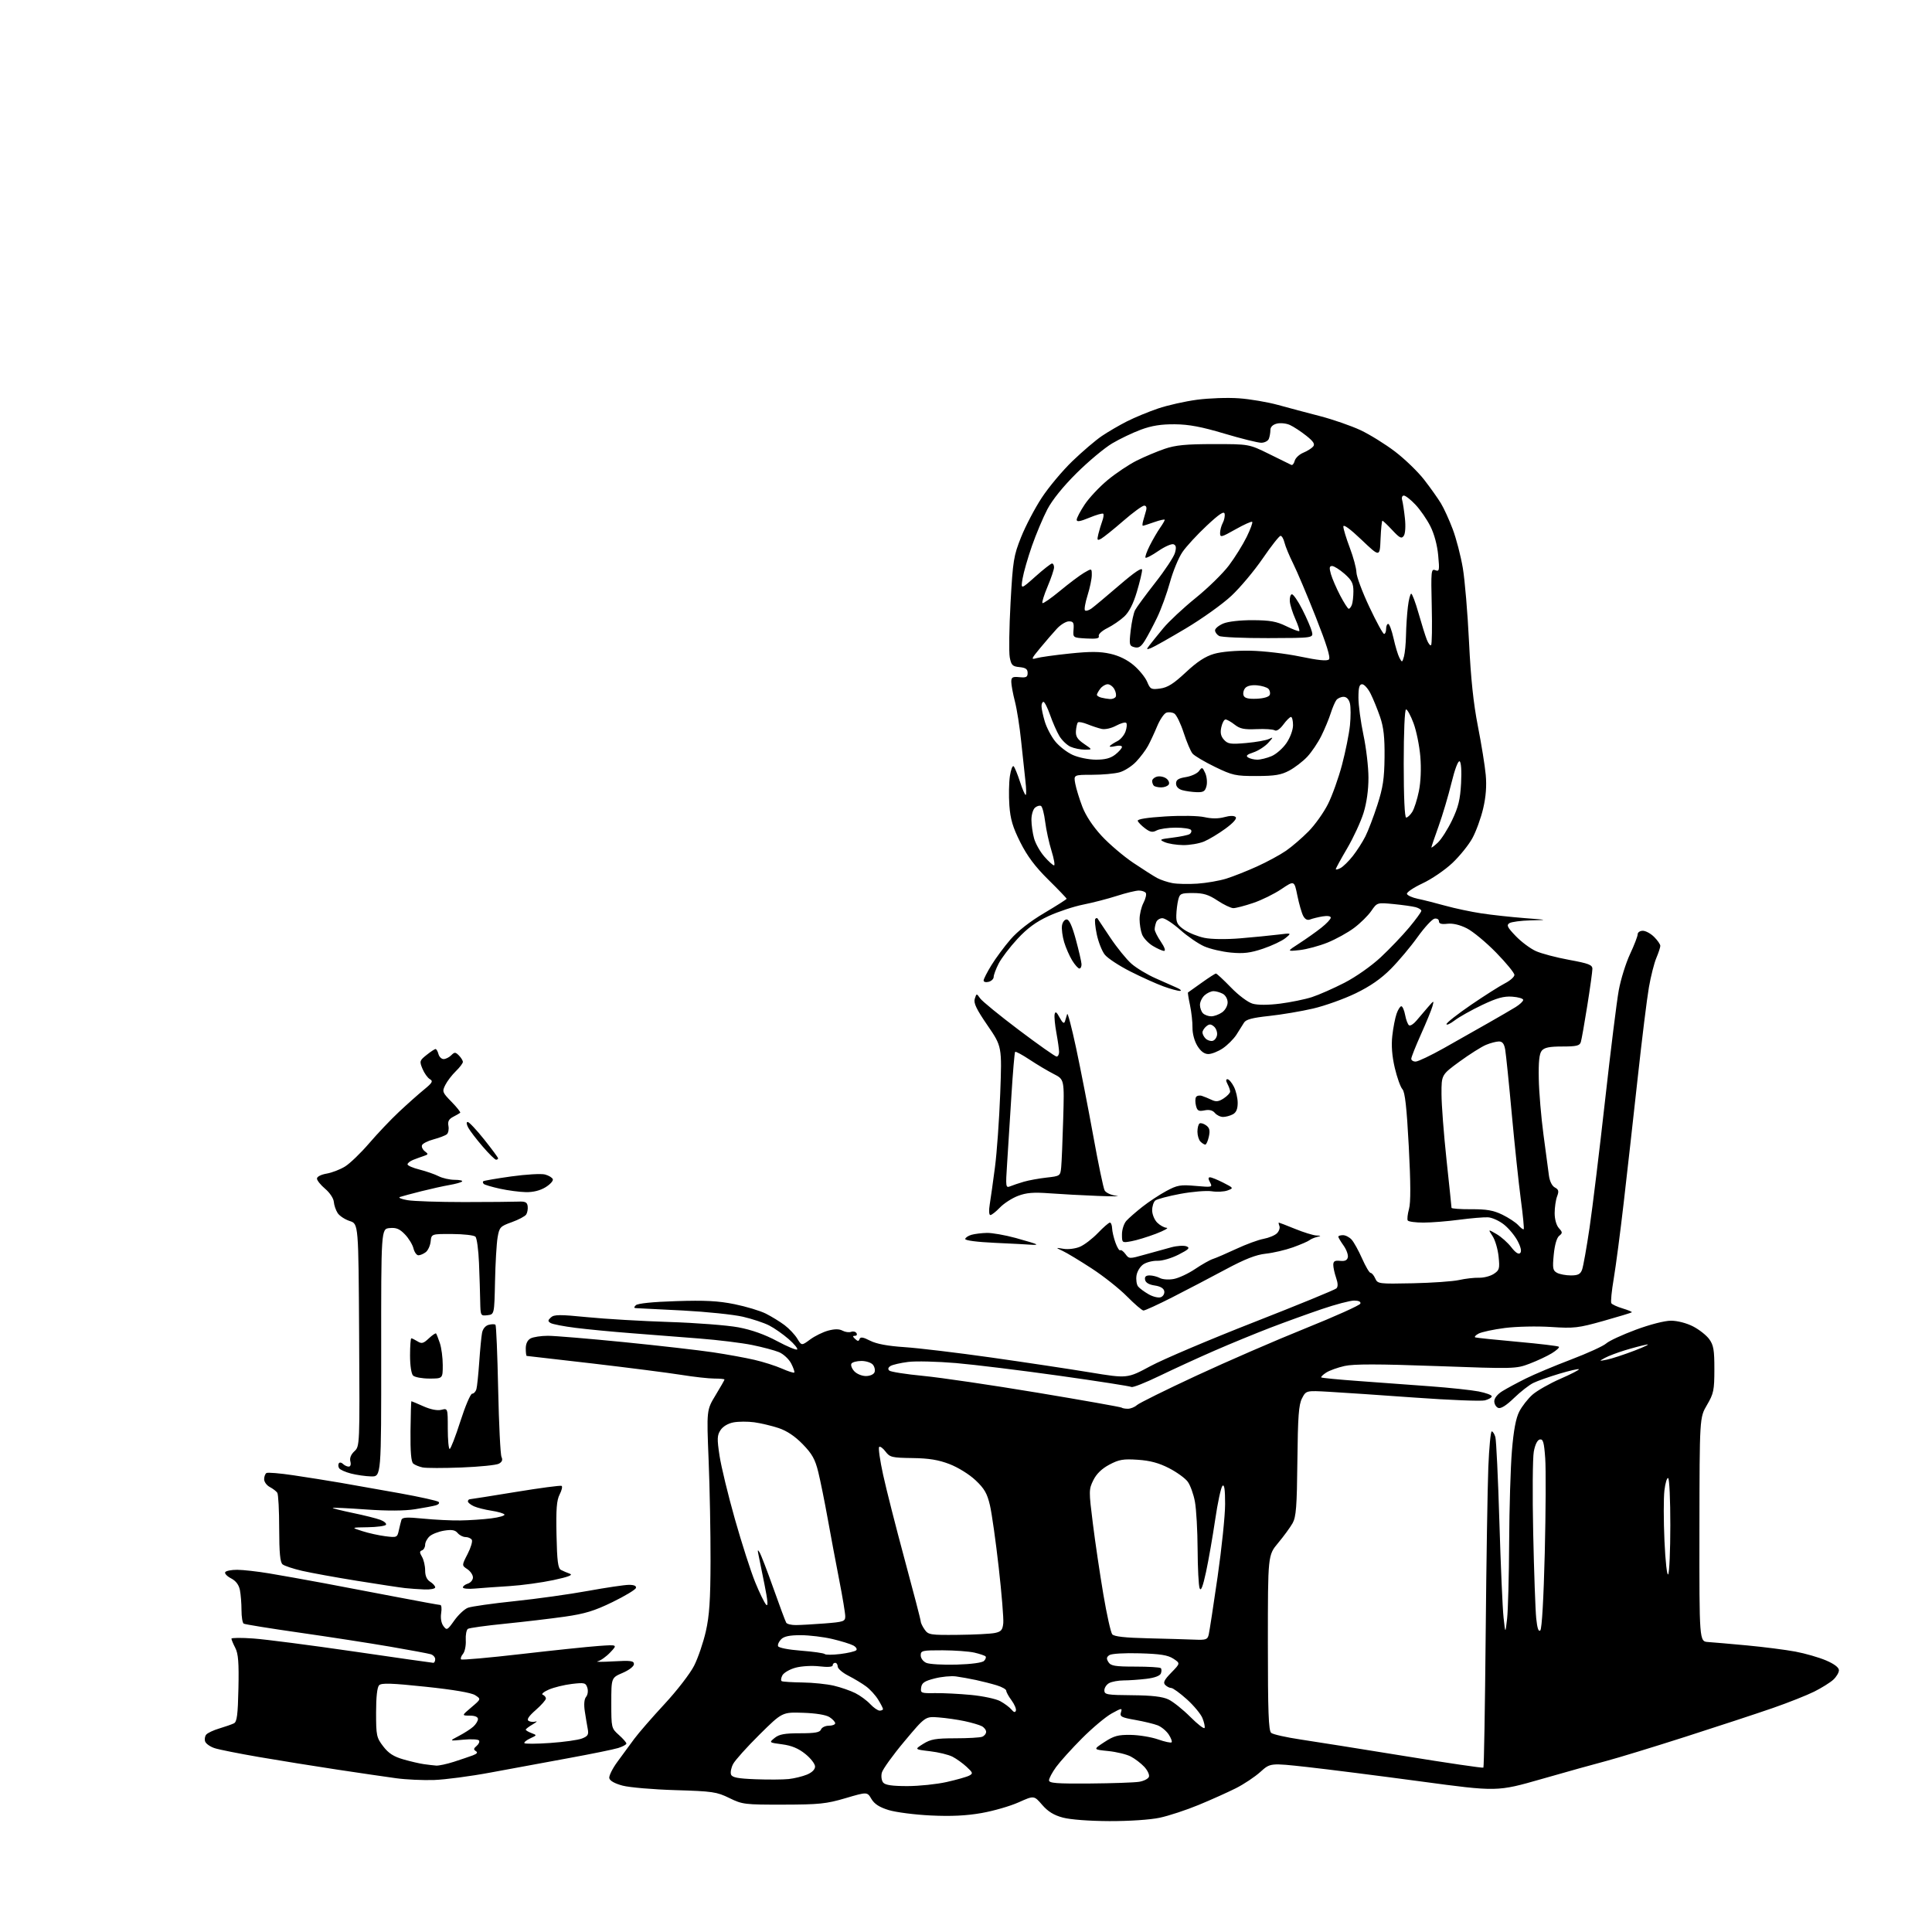 <?xml version="1.0" encoding="UTF-8" standalone="no"?>
<svg 
  version="1.1" 
  xmlns="http://www.w3.org/2000/svg" 
  xmlns:xlink="http://www.w3.org/1999/xlink" 
  xmlns:svg="http://www.w3.org/2000/svg"
  xmlns:rdf="http://www.w3.org/1999/02/22-rdf-syntax-ns#"
  xmlns:cc="http://creativecommons.org/ns#"
  xmlns:dc="http://purl.org/dc/elements/1.1/"
  viewBox="0 0 768 768"
  width="768"
  height="768"
>
<style>svg {background-color: white; }</style>"
<path stroke="none" fill="black" fill-rule="evenodd" d="M441.00,723.92C433.03,723.89 425.45,723.32 422.50,722.52C418.92,721.57 416.58,720.12 414.27,717.45C411.04,713.71 411.04,713.71 404.91,716.46C401.54,717.97 394.89,719.89 390.14,720.72C384.11,721.78 378.03,722.07 370.00,721.68C363.68,721.38 356.16,720.41 353.29,719.54C349.59,718.41 347.60,717.13 346.40,715.11C344.73,712.26 344.73,712.26 336.11,714.80C328.49,717.05 325.65,717.34 311.42,717.37C296.01,717.40 295.11,717.29 289.91,714.74C284.90,712.29 283.25,712.05 268.49,711.61C259.70,711.35 250.26,710.54 247.51,709.82C244.35,708.98 242.41,707.89 242.20,706.83C242.03,705.92 243.48,702.99 245.44,700.33C247.39,697.68 250.40,693.58 252.12,691.23C253.85,688.89 259.27,682.65 264.17,677.37C269.08,672.08 274.36,665.24 275.93,662.13C277.49,659.04 279.58,652.90 280.58,648.50C282.00,642.26 282.41,636.09 282.45,620.50C282.48,609.50 282.14,591.50 281.69,580.50C280.88,560.50 280.88,560.50 284.44,554.63C286.40,551.40 288.00,548.59 288.00,548.38C288.00,548.17 286.20,548.00 283.99,548.00C281.78,548.00 275.82,547.34 270.74,546.52C265.66,545.71 249.86,543.69 235.63,542.02C221.41,540.36 209.59,539.00 209.38,539.00C209.17,539.00 209.00,537.67 209.00,536.04C209.00,534.13 209.69,532.70 210.93,532.04C212.00,531.47 215.09,531.00 217.81,531.00C220.54,531.00 234.14,532.14 248.05,533.52C261.96,534.91 277.88,536.73 283.42,537.56C288.97,538.39 296.38,539.74 299.90,540.56C303.43,541.37 308.33,542.94 310.81,544.03C313.28,545.13 315.50,545.84 315.73,545.61C315.96,545.37 315.41,543.76 314.51,542.01C313.61,540.27 311.43,538.24 309.68,537.51C307.93,536.78 303.12,535.50 299.00,534.66C294.88,533.82 285.43,532.66 278.00,532.08C270.57,531.49 258.43,530.54 251.00,529.97C243.57,529.40 233.62,528.45 228.87,527.85C224.13,527.26 219.63,526.39 218.87,525.92C217.72,525.21 217.74,524.85 219.00,523.69C220.27,522.52 222.52,522.51 233.50,523.60C240.65,524.31 255.28,525.17 266.00,525.51C276.73,525.85 289.10,526.81 293.50,527.63C298.78,528.62 304.01,530.48 308.89,533.10C312.95,535.28 316.55,536.78 316.89,536.43C317.22,536.08 315.70,534.23 313.50,532.31C311.30,530.39 307.82,527.95 305.77,526.90C303.72,525.84 299.01,524.28 295.30,523.42C291.59,522.56 280.89,521.45 271.52,520.95C262.16,520.46 253.85,520.04 253.05,520.02C251.96,520.01 251.88,519.72 252.75,518.85C253.47,518.13 259.49,517.51 268.76,517.22C280.26,516.85 285.50,517.12 291.97,518.43C296.57,519.37 302.17,521.05 304.42,522.18C306.66,523.31 310.00,525.35 311.84,526.73C313.67,528.11 315.95,530.52 316.91,532.10C318.66,534.97 318.66,534.97 322.05,532.46C323.92,531.08 327.14,529.50 329.22,528.94C331.79,528.25 333.60,528.25 334.92,528.96C335.99,529.53 337.52,529.74 338.33,529.43C339.14,529.12 340.09,529.34 340.46,529.93C340.82,530.52 340.55,531.00 339.86,531.00C338.88,531.00 338.90,531.28 339.92,532.25C340.97,533.24 341.35,533.24 341.70,532.27C342.04,531.36 343.13,531.53 345.89,532.95C348.43,534.24 352.83,535.06 359.57,535.51C365.03,535.87 380.52,537.72 394.00,539.63C407.48,541.54 425.17,544.21 433.32,545.55C448.15,547.99 448.15,547.99 457.32,543.05C462.37,540.33 480.84,532.49 498.37,525.63C515.90,518.77 530.70,512.70 531.25,512.15C531.92,511.48 531.87,510.08 531.12,507.93C530.51,506.15 530.00,503.85 530.00,502.81C530.00,501.35 530.62,500.99 532.71,501.21C534.64,501.42 535.53,500.99 535.79,499.76C535.98,498.80 535.21,496.70 534.07,495.10C532.93,493.50 532.00,491.92 532.00,491.60C532.00,491.27 532.83,491.00 533.85,491.00C534.86,491.00 536.42,491.80 537.30,492.78C538.19,493.77 540.06,497.14 541.45,500.28C542.84,503.43 544.36,506.00 544.83,506.00C545.31,506.00 546.14,506.99 546.68,508.21C547.63,510.35 548.06,510.40 561.58,510.12C569.24,509.96 577.52,509.38 580.00,508.83C582.48,508.27 586.03,507.87 587.91,507.92C589.78,507.98 592.43,507.29 593.79,506.40C596.04,504.93 596.21,504.32 595.71,499.48C595.41,496.56 594.34,492.92 593.33,491.39C591.50,488.59 591.50,488.59 594.87,490.55C596.72,491.62 599.37,493.98 600.77,495.80C602.43,497.95 603.65,498.75 604.29,498.11C604.93,497.47 604.59,495.83 603.31,493.37C602.24,491.30 599.82,488.36 597.93,486.84C596.04,485.31 593.15,483.99 591.50,483.90C589.85,483.82 584.69,484.25 580.03,484.87C575.37,485.49 568.98,486.00 565.84,486.00C562.69,486.00 559.88,485.62 559.60,485.16C559.31,484.69 559.54,482.64 560.10,480.59C560.81,478.03 560.78,470.32 560.01,455.70C559.19,440.17 558.51,434.12 557.48,432.98C556.70,432.12 555.34,428.29 554.44,424.46C553.35,419.79 553.03,415.61 553.46,411.76C553.81,408.60 554.57,404.67 555.15,403.01C555.72,401.35 556.58,400.00 557.05,400.00C557.52,400.00 558.21,401.58 558.57,403.51C558.93,405.44 559.63,407.27 560.13,407.58C560.62,407.89 561.90,407.09 562.97,405.82C564.04,404.54 566.08,402.15 567.51,400.50C570.04,397.59 570.09,397.57 569.43,400.00C569.05,401.38 567.00,406.38 564.87,411.13C562.74,415.88 561.00,420.27 561.00,420.88C561.00,421.50 561.79,422.00 562.75,421.99C563.71,421.98 568.77,419.57 574.00,416.63C579.23,413.68 587.10,409.23 591.50,406.72C595.90,404.22 600.85,401.34 602.50,400.32C604.15,399.29 605.50,398.02 605.50,397.48C605.50,396.94 603.54,396.36 601.15,396.19C597.79,395.95 595.05,396.70 589.16,399.50C584.96,401.50 580.05,404.25 578.26,405.62C576.47,406.98 575.00,407.65 575.00,407.11C575.00,406.56 579.39,403.12 584.75,399.45C590.11,395.79 596.19,391.93 598.25,390.88C600.31,389.82 602.00,388.32 602.00,387.54C602.00,386.76 598.74,382.78 594.75,378.69C590.76,374.60 585.52,370.26 583.11,369.04C580.31,367.62 577.50,366.96 575.36,367.21C572.99,367.48 572.00,367.19 572.00,366.23C572.00,365.46 571.23,365.00 570.25,365.18C569.29,365.36 566.25,368.66 563.50,372.50C560.75,376.35 555.97,382.04 552.88,385.15C548.99,389.07 544.69,392.06 538.88,394.87C534.27,397.10 526.67,399.82 522.00,400.91C517.33,402.00 509.45,403.33 504.51,403.86C497.79,404.58 495.26,405.25 494.51,406.53C493.95,407.47 492.59,409.64 491.48,411.35C490.36,413.05 487.93,415.48 486.08,416.73C484.22,417.98 481.64,419.00 480.34,419.00C478.74,419.00 477.32,417.94 475.97,415.75C474.80,413.84 474.00,410.85 474.03,408.50C474.07,406.30 473.62,402.29 473.05,399.58C472.47,396.88 472.11,394.60 472.25,394.52C472.39,394.44 474.81,392.72 477.63,390.69C480.46,388.66 483.04,387.00 483.36,387.00C483.69,387.00 486.36,389.48 489.31,392.52C492.32,395.64 496.08,398.45 497.94,398.98C500.00,399.57 504.05,399.56 508.86,398.96C513.06,398.42 518.75,397.26 521.50,396.37C524.25,395.48 530.07,392.91 534.44,390.67C538.98,388.33 545.14,384.00 548.85,380.54C552.41,377.22 557.50,371.89 560.16,368.70C562.82,365.51 565.00,362.52 565.00,362.06C565.00,361.61 563.99,360.96 562.75,360.62C561.51,360.29 557.56,359.73 553.96,359.38C547.43,358.75 547.43,358.75 545.10,362.13C543.82,363.98 540.75,367.01 538.27,368.86C535.80,370.72 531.07,373.33 527.75,374.68C524.44,376.02 519.43,377.37 516.61,377.68C511.50,378.22 511.50,378.22 516.50,374.99C519.25,373.21 523.19,370.42 525.25,368.79C527.31,367.16 529.00,365.36 529.00,364.79C529.00,364.16 527.69,363.96 525.75,364.28C523.96,364.58 521.75,365.13 520.83,365.49C519.71,365.93 518.79,365.47 518.05,364.09C517.44,362.96 516.40,359.32 515.72,356.01C514.50,349.98 514.50,349.98 509.36,353.44C506.53,355.35 501.49,357.83 498.14,358.95C494.80,360.08 491.26,361.00 490.28,361.00C489.30,360.99 486.48,359.65 484.00,358.00C480.44,355.64 478.40,355.01 474.27,355.00C469.43,355.00 468.99,355.20 468.37,357.67C468.00,359.14 467.65,361.92 467.60,363.85C467.52,366.76 468.07,367.75 470.79,369.61C472.59,370.84 476.19,372.29 478.79,372.82C481.58,373.39 487.38,373.46 493.00,373.00C498.23,372.56 504.98,371.90 508.00,371.53C513.50,370.85 513.50,370.85 511.00,372.90C509.62,374.03 505.62,375.92 502.10,377.11C497.06,378.81 494.36,379.14 489.33,378.67C485.82,378.34 481.02,377.22 478.67,376.18C476.31,375.14 472.03,372.19 469.16,369.64C466.28,367.09 463.10,365.00 462.07,365.00C461.05,365.00 459.94,365.71 459.61,366.58C459.27,367.45 459.00,368.74 459.00,369.44C459.00,370.15 460.11,372.36 461.47,374.36C462.95,376.54 463.45,378.00 462.72,378.00C462.05,377.99 460.03,377.09 458.23,376.00C456.42,374.90 454.51,372.84 453.98,371.43C453.44,370.02 453.00,367.30 453.00,365.39C453.00,363.47 453.69,360.56 454.54,358.92C455.39,357.28 455.81,355.50 455.48,354.97C455.15,354.44 453.90,354.01 452.69,354.01C451.49,354.02 447.57,354.97 444.00,356.12C440.43,357.27 434.42,358.83 430.64,359.58C426.87,360.33 420.66,362.38 416.84,364.14C411.82,366.46 408.38,368.98 404.43,373.25C401.42,376.50 398.07,380.90 396.98,383.04C395.89,385.17 395.00,387.56 395.00,388.34C395.00,389.13 394.10,390.00 393.00,390.29C391.90,390.58 391.00,390.34 391.00,389.77C391.00,389.19 392.40,386.45 394.11,383.67C395.82,380.88 399.24,376.27 401.71,373.41C404.54,370.13 409.49,366.26 415.10,362.94C420.00,360.04 424.00,357.49 424.00,357.27C424.00,357.05 420.72,353.63 416.72,349.68C411.49,344.52 408.36,340.34 405.59,334.83C402.58,328.82 401.64,325.66 401.24,320.18C400.97,316.33 401.06,311.07 401.45,308.47C401.84,305.88 402.52,304.15 402.96,304.63C403.40,305.11 404.52,307.86 405.46,310.75C406.39,313.64 407.41,316.00 407.72,316.00C408.02,316.00 407.98,313.46 407.61,310.36C407.25,307.25 406.49,300.17 405.92,294.61C405.36,289.05 404.25,281.96 403.45,278.86C402.65,275.75 402.00,272.23 402.00,271.04C402.00,269.20 402.49,268.92 405.25,269.19C407.94,269.45 408.50,269.15 408.50,267.50C408.50,265.98 407.73,265.43 405.28,265.19C402.47,264.92 401.98,264.43 401.39,261.28C401.02,259.30 401.17,249.54 401.71,239.59C402.64,222.79 402.94,220.93 405.91,213.50C407.67,209.10 411.35,202.07 414.10,197.88C416.84,193.69 422.33,187.13 426.29,183.31C430.26,179.49 435.52,175.00 438.00,173.32C440.48,171.64 444.98,169.02 448.00,167.49C451.02,165.96 456.59,163.66 460.36,162.38C464.13,161.10 471.10,159.53 475.85,158.90C480.60,158.27 488.09,158.01 492.49,158.33C496.90,158.64 503.88,159.83 508.00,160.96C512.12,162.10 519.68,164.11 524.79,165.43C529.89,166.76 537.09,169.26 540.79,170.98C544.48,172.71 550.69,176.56 554.59,179.54C558.49,182.52 563.69,187.56 566.15,190.73C568.61,193.90 571.60,198.12 572.80,200.10C574.00,202.08 576.11,206.71 577.49,210.39C578.88,214.07 580.68,221.00 581.49,225.79C582.30,230.58 583.41,243.79 583.96,255.15C584.67,269.73 585.70,279.58 587.48,288.65C588.87,295.72 590.28,304.43 590.60,308.00C591.01,312.40 590.68,316.73 589.58,321.40C588.69,325.20 586.77,330.49 585.31,333.16C583.86,335.84 580.27,340.29 577.34,343.06C574.41,345.83 569.07,349.48 565.46,351.16C561.86,352.85 559.08,354.73 559.28,355.35C559.49,355.96 561.42,356.83 563.58,357.28C565.73,357.72 570.65,358.96 574.50,360.03C578.35,361.10 584.88,362.48 589.00,363.10C593.12,363.72 600.77,364.55 606.00,364.96C615.47,365.69 615.48,365.69 608.50,365.86C604.65,365.95 600.83,366.46 600.01,366.97C598.77,367.75 599.21,368.65 602.51,372.08C604.70,374.37 608.30,377.06 610.50,378.06C612.70,379.06 618.66,380.63 623.75,381.56C631.56,382.99 633.00,383.55 633.00,385.14C633.00,386.18 632.09,392.76 630.97,399.77C629.86,406.77 628.70,413.29 628.40,414.25C627.96,415.69 626.67,416.00 621.06,416.00C615.91,416.00 613.91,416.41 612.87,417.67C611.89,418.86 611.55,422.04 611.69,428.92C611.79,434.19 612.63,444.12 613.55,451.00C614.48,457.88 615.45,465.20 615.72,467.27C616.02,469.56 616.95,471.44 618.08,472.04C619.59,472.85 619.76,473.51 618.97,475.58C618.44,476.98 618.00,479.98 618.00,482.24C618.00,484.67 618.68,487.09 619.67,488.19C621.17,489.85 621.18,490.16 619.79,491.27C618.84,492.02 618.01,494.90 617.64,498.72C617.11,504.19 617.27,505.07 618.95,505.97C620.01,506.54 622.48,507.00 624.46,507.00C627.27,507.00 628.23,506.51 628.89,504.75C629.36,503.51 630.70,495.98 631.88,488.00C633.05,480.02 635.82,457.30 638.03,437.50C640.24,417.70 642.69,397.95 643.49,393.61C644.29,389.27 646.31,382.81 647.97,379.25C649.64,375.69 651.00,372.15 651.00,371.39C651.00,370.62 651.92,370.00 653.05,370.00C654.17,370.00 656.20,371.10 657.55,372.45C658.90,373.80 660.00,375.39 660.00,375.99C660.00,376.58 659.29,378.74 658.43,380.78C657.56,382.83 656.22,388.10 655.46,392.50C654.69,396.90 652.69,413.10 651.01,428.50C649.32,443.90 646.83,466.18 645.46,478.00C644.10,489.82 642.30,503.47 641.48,508.32C640.65,513.18 640.22,517.55 640.53,518.05C640.83,518.54 642.87,519.48 645.05,520.13C647.23,520.79 648.86,521.47 648.67,521.66C648.48,521.85 643.42,523.39 637.41,525.08C627.34,527.91 625.73,528.10 616.50,527.49C610.95,527.13 602.82,527.31 598.23,527.89C593.69,528.47 588.96,529.49 587.74,530.14C586.51,530.80 585.95,531.48 586.50,531.65C587.05,531.82 594.62,532.61 603.32,533.39C612.03,534.17 619.39,535.06 619.69,535.35C619.98,535.65 618.71,536.82 616.86,537.95C615.01,539.09 611.02,540.95 608.00,542.10C602.60,544.15 601.93,544.16 570.99,543.03C547.78,542.19 538.16,542.18 534.49,543.00C531.74,543.61 528.45,544.80 527.16,545.64C525.88,546.47 525.00,547.34 525.22,547.55C525.43,547.76 532.11,548.41 540.05,548.98C548.00,549.56 560.80,550.49 568.50,551.07C576.20,551.64 584.86,552.56 587.75,553.12C590.64,553.68 593.00,554.55 593.00,555.05C593.00,555.55 591.76,556.28 590.25,556.67C588.74,557.05 576.25,556.56 562.50,555.57C548.75,554.58 533.38,553.54 528.34,553.26C519.19,552.74 519.19,552.74 517.57,555.86C516.26,558.40 515.92,563.00 515.73,580.74C515.54,598.99 515.23,602.98 513.82,605.50C512.89,607.15 510.30,610.69 508.07,613.36C504.00,618.22 504.00,618.22 504.00,652.99C504.00,680.54 504.27,687.98 505.32,688.85C506.04,689.45 511.33,690.64 517.07,691.49C522.81,692.35 541.39,695.30 558.38,698.06C575.36,700.82 589.44,702.89 589.67,702.66C589.91,702.43 590.31,678.67 590.58,649.87C590.84,621.07 591.32,591.09 591.63,583.25C591.95,575.41 592.56,569.00 592.99,569.00C593.42,569.00 594.06,570.01 594.43,571.25C594.79,572.49 595.51,587.67 596.03,605.00C596.55,622.33 597.29,639.42 597.69,643.00C598.40,649.50 598.40,649.50 599.09,643.50C599.47,640.20 599.84,626.48 599.91,613.00C599.98,599.52 600.47,583.20 601.01,576.73C601.68,568.59 602.58,563.77 603.93,561.13C605.00,559.03 607.38,556.00 609.20,554.39C611.03,552.79 616.02,549.95 620.29,548.09C624.55,546.23 627.86,544.52 627.63,544.29C627.40,544.07 623.90,544.87 619.86,546.08C615.81,547.29 611.15,548.94 609.50,549.75C607.85,550.56 604.40,553.25 601.83,555.74C598.78,558.70 596.61,560.06 595.58,559.67C594.71,559.34 594.00,558.14 594.00,557.02C594.00,555.78 595.29,554.18 597.25,552.98C599.04,551.88 603.20,549.64 606.50,548.00C609.80,546.35 617.90,542.95 624.50,540.44C631.10,537.93 637.40,535.05 638.50,534.04C639.60,533.04 644.87,530.59 650.21,528.61C655.84,526.51 661.73,525.00 664.24,525.00C666.77,525.00 670.42,525.94 672.98,527.25C675.40,528.49 678.31,530.77 679.44,532.33C681.17,534.70 681.50,536.65 681.49,544.33C681.48,552.67 681.21,553.96 678.55,558.50C675.61,563.50 675.61,563.50 675.55,608.00C675.50,652.50 675.50,652.50 679.00,652.73C680.92,652.86 687.90,653.46 694.50,654.08C701.10,654.70 709.72,655.80 713.66,656.53C717.61,657.27 723.12,658.86 725.91,660.06C729.18,661.46 731.00,662.86 731.00,663.95C731.00,664.89 729.99,666.58 728.75,667.72C727.51,668.85 724.12,670.97 721.21,672.43C718.30,673.88 710.88,676.83 704.71,678.97C698.54,681.11 682.92,686.25 670.00,690.39C657.08,694.53 642.90,698.86 638.50,700.02C634.10,701.17 622.55,704.39 612.83,707.18C595.16,712.24 595.16,712.24 564.83,708.15C548.15,705.91 527.86,703.33 519.73,702.43C504.97,700.80 504.97,700.80 501.01,704.37C498.84,706.33 494.46,709.25 491.28,710.85C488.10,712.45 481.45,715.44 476.50,717.48C471.55,719.53 464.57,721.82 461.00,722.58C457.21,723.39 448.88,723.94 441.00,723.92zM360.68,710.00C365.31,710.00 372.34,709.27 376.30,708.38C380.26,707.49 384.29,706.35 385.26,705.84C386.86,705.00 386.77,704.69 384.26,702.36C382.74,700.95 380.22,699.14 378.66,698.33C377.10,697.52 373.05,696.53 369.66,696.14C363.50,695.41 363.50,695.41 367.00,693.21C369.95,691.36 371.95,691.01 379.67,691.00C384.71,691.00 389.55,690.73 390.42,690.39C391.29,690.06 392.00,689.18 392.00,688.43C392.00,687.68 391.21,686.66 390.25,686.17C389.29,685.67 386.25,684.78 383.50,684.19C380.75,683.60 376.10,682.93 373.17,682.70C367.84,682.28 367.84,682.28 359.51,692.22C354.92,697.69 350.89,703.30 350.54,704.68C350.19,706.07 350.43,707.82 351.08,708.60C351.91,709.60 354.66,710.00 360.68,710.00zM433.25,708.97C442.19,708.90 451.00,708.59 452.83,708.29C454.66,707.99 456.41,707.11 456.71,706.32C457.01,705.54 456.18,703.75 454.88,702.35C453.57,700.95 451.15,699.10 449.50,698.24C447.85,697.37 443.80,696.40 440.50,696.06C434.50,695.46 434.50,695.46 439.00,692.51C442.79,690.03 444.45,689.57 449.50,689.65C452.80,689.70 457.68,690.51 460.34,691.44C463.01,692.38 465.43,692.90 465.73,692.60C466.03,692.31 465.51,690.90 464.58,689.49C463.65,688.07 461.68,686.43 460.20,685.85C458.71,685.27 454.69,684.30 451.25,683.69C445.76,682.73 445.07,682.36 445.60,680.67C446.17,678.89 445.90,678.92 441.91,681.13C439.54,682.43 434.24,686.88 430.13,691.00C426.02,695.12 421.39,700.26 419.83,702.40C418.27,704.55 417.00,706.93 417.00,707.70C417.00,708.84 419.95,709.07 433.25,708.97zM172.50,707.58C168.10,707.72 161.35,707.41 157.50,706.88C153.65,706.36 143.07,704.81 134.00,703.44C124.92,702.07 110.97,699.82 103.00,698.45C95.03,697.08 87.08,695.50 85.34,694.93C83.60,694.37 81.90,693.19 81.57,692.32C81.24,691.46 81.42,690.20 81.97,689.54C82.52,688.87 84.89,687.76 87.24,687.07C89.58,686.37 92.17,685.46 93.00,685.05C94.20,684.44 94.56,681.62 94.78,671.15C95.00,660.90 94.72,657.36 93.53,655.06C92.69,653.43 92.00,651.78 92.00,651.40C92.00,651.02 95.94,650.98 100.75,651.33C105.56,651.67 123.45,653.99 140.50,656.47C157.55,658.96 171.84,661.00 172.25,661.00C172.66,661.00 173.00,660.36 173.00,659.57C173.00,658.78 172.21,657.89 171.25,657.59C170.29,657.29 162.97,655.93 155.00,654.56C147.03,653.19 130.88,650.69 119.12,649.01C107.36,647.33 97.34,645.71 96.87,645.42C96.39,645.12 96.00,642.71 96.00,640.07C96.00,637.42 95.71,633.82 95.37,632.08C94.94,629.96 93.77,628.42 91.83,627.41C90.24,626.59 89.20,625.48 89.53,624.96C89.85,624.43 92.00,624.01 94.31,624.02C96.61,624.03 102.33,624.67 107.00,625.45C111.67,626.22 121.58,628.00 129.00,629.38C136.43,630.77 149.63,633.28 158.34,634.96C167.05,636.63 174.56,638.00 175.02,638.00C175.49,638.00 175.65,639.46 175.37,641.25C175.06,643.22 175.41,645.24 176.27,646.39C177.60,648.17 177.83,648.06 180.59,644.17C182.19,641.92 184.62,639.64 186.00,639.11C187.38,638.59 195.70,637.41 204.50,636.49C213.30,635.58 226.45,633.74 233.72,632.41C240.99,631.09 248.34,630.00 250.05,630.00C252.08,630.00 253.04,630.44 252.79,631.25C252.58,631.94 248.38,634.46 243.46,636.86C236.30,640.35 232.49,641.51 224.50,642.65C219.00,643.43 208.33,644.69 200.80,645.45C193.26,646.20 186.61,647.12 186.01,647.49C185.42,647.86 185.03,649.89 185.15,652.00C185.28,654.11 184.78,656.56 184.05,657.44C183.31,658.33 182.98,659.31 183.29,659.63C183.61,659.95 194.36,658.99 207.19,657.51C220.01,656.03 233.88,654.58 238.00,654.29C245.50,653.76 245.50,653.76 242.61,656.83C241.02,658.52 238.77,660.12 237.61,660.39C236.45,660.67 239.21,660.68 243.75,660.42C250.76,660.02 252.00,660.19 252.00,661.51C252.00,662.41 250.08,663.89 247.50,665.00C243.00,666.93 243.00,666.93 243.00,676.96C243.00,686.84 243.04,687.02 246.00,689.66C247.65,691.13 249.00,692.67 249.00,693.09C249.00,693.50 247.54,694.30 245.75,694.86C243.96,695.42 235.07,697.23 226.00,698.89C216.93,700.55 202.97,703.12 195.00,704.61C187.03,706.10 176.90,707.43 172.50,707.58zM313.50,707.20C315.70,706.97 318.96,706.17 320.75,705.44C322.79,704.60 324.00,703.40 324.00,702.22C324.00,701.18 322.25,698.93 320.12,697.22C317.39,695.02 314.68,693.89 310.95,693.40C305.66,692.70 305.66,692.70 307.94,690.85C309.72,689.40 311.92,689.00 318.00,689.00C324.00,689.00 325.92,688.66 326.36,687.50C326.68,686.67 328.08,686.00 329.47,686.00C330.86,686.00 332.00,685.56 332.00,685.02C332.00,684.49 330.99,683.39 329.75,682.59C328.35,681.68 324.36,681.03 319.23,680.86C310.95,680.59 310.95,680.59 301.90,689.54C296.93,694.47 292.22,699.71 291.44,701.19C290.65,702.66 290.28,704.56 290.60,705.40C291.05,706.58 293.28,707.01 300.34,707.28C305.38,707.47 311.30,707.43 313.50,707.20zM173.37,701.85C174.39,701.93 177.54,701.26 180.37,700.36C183.19,699.45 186.60,698.29 187.95,697.79C189.65,697.14 190.02,696.63 189.15,696.09C188.19,695.50 188.26,695.03 189.44,694.05C190.29,693.35 190.73,692.37 190.43,691.89C190.13,691.40 187.32,691.25 184.19,691.55C178.50,692.10 178.50,692.10 182.41,690.06C184.56,688.94 187.15,687.27 188.16,686.35C189.17,685.44 190.00,684.08 190.00,683.35C190.00,682.50 188.80,681.99 186.75,681.99C183.50,681.97 183.50,681.97 187.38,678.69C191.26,675.40 191.26,675.40 188.88,673.86C187.35,672.88 180.33,671.68 169.21,670.51C155.68,669.08 151.65,668.95 150.71,669.90C149.93,670.67 149.50,674.56 149.50,680.80C149.50,689.91 149.67,690.72 152.33,694.20C154.44,696.96 156.48,698.28 160.33,699.38C163.17,700.20 166.85,701.05 168.50,701.28C170.15,701.51 172.34,701.77 173.37,701.85zM218.67,692.86C224.08,692.49 229.77,691.69 231.33,691.09C233.71,690.16 234.07,689.56 233.63,687.24C233.34,685.74 232.82,682.57 232.46,680.22C232.05,677.49 232.24,675.41 232.99,674.51C233.65,673.71 233.86,672.15 233.48,670.92C232.84,668.93 232.33,668.80 227.32,669.39C224.31,669.75 220.20,670.75 218.18,671.63C216.15,672.51 215.06,673.44 215.75,673.69C216.44,673.95 217.00,674.63 217.00,675.20C217.00,675.76 215.18,677.82 212.95,679.78C210.19,682.19 209.29,683.56 210.11,684.07C210.78,684.48 212.03,684.60 212.91,684.34C213.78,684.08 213.26,684.59 211.75,685.47C210.24,686.35 209.00,687.29 209.00,687.56C209.00,687.84 210.01,688.45 211.25,688.92C213.50,689.77 213.50,689.77 210.78,691.03C209.29,691.73 208.24,692.57 208.45,692.92C208.66,693.26 213.26,693.24 218.67,692.86zM478.85,686.87C479.04,686.34 478.65,684.56 477.97,682.92C477.29,681.29 474.50,677.93 471.76,675.47C469.02,673.01 466.25,671.00 465.59,671.00C464.94,671.00 463.86,670.46 463.20,669.80C462.26,668.86 462.79,667.78 465.61,664.89C469.22,661.19 469.22,661.19 466.42,659.35C464.24,657.93 461.25,657.45 453.06,657.22C447.02,657.04 441.86,657.35 441.00,657.93C439.83,658.72 439.75,659.34 440.62,660.72C441.57,662.22 443.22,662.50 451.28,662.50C456.52,662.50 461.09,662.77 461.43,663.11C461.77,663.44 461.79,664.39 461.47,665.22C461.10,666.17 458.96,666.97 455.69,667.36C452.84,667.70 448.78,667.99 446.68,667.99C444.59,668.00 442.00,668.47 440.93,669.04C439.87,669.60 439.00,670.91 439.00,671.93C439.00,673.63 439.97,673.80 450.07,673.88C457.94,673.95 462.10,674.43 464.48,675.56C466.31,676.43 470.22,679.55 473.16,682.49C476.10,685.44 478.66,687.41 478.85,686.87zM403.83,680.01C404.05,679.35 403.28,677.52 402.12,675.94C400.95,674.37 400.00,672.63 400.00,672.09C400.00,671.54 398.31,670.58 396.25,669.95C394.19,669.32 390.48,668.37 388.00,667.84C385.52,667.31 381.93,666.66 380.00,666.40C378.07,666.14 374.25,666.51 371.50,667.22C367.50,668.24 366.43,668.96 366.17,670.82C365.86,673.02 366.13,673.13 371.67,673.04C374.88,672.99 381.32,673.32 386.00,673.76C390.68,674.21 395.88,675.31 397.57,676.22C399.26,677.13 401.27,678.62 402.04,679.54C403.00,680.70 403.55,680.85 403.83,680.01zM349.67,680.00C350.40,680.00 351.00,679.72 351.00,679.37C351.00,679.02 350.13,677.33 349.06,675.60C348.00,673.88 345.85,671.52 344.28,670.37C342.72,669.21 339.54,667.30 337.22,666.11C334.90,664.93 333.00,663.29 333.00,662.48C333.00,661.67 332.55,661.00 332.00,661.00C331.45,661.00 331.00,661.45 331.00,662.01C331.00,662.64 329.02,662.79 325.75,662.40C322.82,662.06 318.63,662.29 316.27,662.93C313.94,663.55 311.58,664.93 311.01,665.97C310.45,667.02 310.33,668.06 310.75,668.29C311.16,668.52 314.86,668.75 318.97,668.81C323.08,668.86 328.70,669.44 331.47,670.09C334.24,670.74 338.07,672.07 340.00,673.04C341.93,674.01 344.59,675.97 345.92,677.40C347.26,678.83 348.95,680.00 349.67,680.00zM380.23,661.71C386.11,661.54 390.44,660.96 391.17,660.23C391.83,659.57 392.09,658.76 391.76,658.43C391.43,658.10 389.44,657.43 387.33,656.94C385.22,656.45 379.56,656.04 374.75,656.02C366.61,656.00 366.00,656.14 366.00,658.03C366.00,659.19 366.97,660.48 368.25,661.03C369.49,661.55 374.88,661.86 380.23,661.71zM334.00,657.50C337.02,657.13 339.89,656.46 340.36,656.01C340.83,655.56 340.30,654.70 339.19,654.10C338.07,653.50 334.31,652.34 330.83,651.52C327.35,650.70 321.72,650.02 318.32,650.01C313.95,650.00 311.67,650.47 310.53,651.62C309.64,652.50 309.08,653.74 309.29,654.37C309.50,655.02 313.34,655.78 318.42,656.17C323.24,656.54 327.48,657.14 327.84,657.51C328.20,657.87 330.98,657.87 334.00,657.50zM474.73,651.78C479.42,651.98 480.02,651.77 480.49,649.75C480.78,648.51 482.37,638.20 484.01,626.83C485.65,615.46 487.00,602.43 487.00,597.88C487.00,592.03 486.69,589.91 485.94,590.66C485.35,591.25 484.05,597.30 483.05,604.11C482.04,610.93 480.41,620.27 479.42,624.87C478.15,630.73 477.39,632.68 476.87,631.37C476.47,630.34 476.11,623.37 476.07,615.89C476.03,608.40 475.55,599.85 474.99,596.89C474.44,593.92 473.15,590.38 472.14,589.00C471.13,587.62 467.79,585.20 464.71,583.62C460.69,581.55 457.19,580.61 452.31,580.28C446.51,579.89 444.83,580.18 441.00,582.21C437.99,583.81 435.88,585.85 434.62,588.39C432.81,592.06 432.80,592.65 434.43,605.64C435.35,613.04 437.23,625.68 438.59,633.74C439.95,641.79 441.55,648.96 442.13,649.66C442.87,650.55 447.20,651.04 456.35,651.25C463.58,651.42 471.85,651.66 474.73,651.78zM380.81,649.88C387.24,649.82 393.85,649.48 395.50,649.13C398.00,648.60 398.55,647.94 398.82,645.21C398.99,643.40 398.18,633.46 397.01,623.12C395.85,612.79 394.28,601.68 393.53,598.43C392.42,593.66 391.33,591.76 387.80,588.43C385.33,586.09 380.86,583.32 377.47,582.01C373.02,580.30 369.26,579.69 362.69,579.60C354.55,579.49 353.73,579.29 352.00,577.01C350.98,575.64 349.84,574.83 349.47,575.20C349.10,575.57 349.80,580.51 351.04,586.19C352.27,591.86 356.14,607.08 359.63,620.00C363.13,632.92 366.00,643.96 366.00,644.53C366.00,645.09 366.70,646.56 367.56,647.78C369.02,649.87 369.79,649.99 380.81,649.88zM612.30,648.10C612.93,647.47 613.62,635.39 614.07,617.28C614.47,600.90 614.55,583.99 614.25,579.71C613.80,573.34 613.41,571.97 612.12,572.21C611.14,572.40 610.24,574.19 609.71,577.01C609.25,579.48 609.14,594.10 609.47,609.50C609.80,624.90 610.34,640.12 610.67,643.31C611.08,647.30 611.60,648.80 612.30,648.10zM316.31,645.99C318.06,645.99 323.21,645.70 327.75,645.35C335.38,644.75 336.00,644.54 336.00,642.51C336.00,641.31 334.91,634.74 333.57,627.91C332.24,621.08 330.17,610.10 328.99,603.50C327.80,596.90 326.13,588.65 325.28,585.17C324.02,580.06 322.83,577.93 319.07,574.07C315.97,570.89 312.77,568.76 309.46,567.66C306.73,566.76 302.40,565.73 299.83,565.38C297.26,565.03 293.54,565.05 291.57,565.42C289.40,565.83 287.37,567.04 286.42,568.49C285.06,570.56 285.00,571.94 286.03,578.69C286.68,582.99 289.43,594.35 292.15,603.93C294.87,613.52 298.49,624.77 300.19,628.93C301.88,633.10 303.84,637.11 304.53,637.86C305.42,638.82 305.23,636.47 303.90,629.86C302.87,624.71 301.78,619.38 301.50,618.00C301.09,616.04 301.19,615.85 301.96,617.12C302.51,618.01 304.98,624.45 307.46,631.43C309.93,638.41 312.22,644.55 312.54,645.06C312.86,645.58 314.55,646.00 316.31,645.99zM168.75,631.84C166.41,631.75 162.93,631.50 161.00,631.29C159.07,631.08 150.53,629.78 142.00,628.41C133.47,627.04 123.61,625.24 120.07,624.43C116.53,623.61 113.04,622.45 112.32,621.85C111.35,621.05 111.00,617.26 110.98,607.63C110.98,600.41 110.64,594.00 110.23,593.40C109.83,592.79 108.49,591.77 107.25,591.11C106.01,590.46 105.00,589.07 105.00,588.02C105.00,586.98 105.41,585.86 105.92,585.55C106.42,585.24 111.26,585.64 116.67,586.45C122.08,587.25 130.55,588.60 135.50,589.45C140.45,590.30 151.03,592.17 159.00,593.61C166.97,595.05 173.88,596.59 174.35,597.02C174.82,597.45 174.37,598.05 173.35,598.36C172.33,598.67 168.57,599.38 165.00,599.94C160.76,600.61 153.98,600.64 145.52,600.04C138.38,599.53 132.42,599.25 132.26,599.41C132.09,599.57 135.68,600.47 140.23,601.42C144.78,602.36 149.73,603.60 151.24,604.18C152.74,604.76 153.73,605.63 153.43,606.12C153.13,606.60 149.87,607.04 146.19,607.10C139.50,607.20 139.50,607.20 144.00,608.64C146.47,609.44 150.61,610.35 153.20,610.68C157.74,611.25 157.92,611.17 158.53,608.38C158.88,606.80 159.35,604.91 159.58,604.18C159.90,603.14 161.73,603.03 168.25,603.68C172.79,604.13 179.43,604.46 183.00,604.40C186.57,604.35 192.09,603.98 195.26,603.58C198.43,603.18 200.80,602.49 200.53,602.04C200.25,601.60 197.94,600.92 195.38,600.53C192.83,600.15 189.67,599.35 188.37,598.76C187.07,598.16 186.00,597.30 186.00,596.84C186.00,596.38 186.34,595.99 186.75,595.97C187.16,595.96 195.38,594.65 205.00,593.08C214.62,591.50 222.84,590.41 223.25,590.66C223.66,590.91 223.31,592.44 222.47,594.06C221.28,596.36 221.00,599.91 221.22,610.15C221.44,620.61 221.81,623.45 223.00,624.07C223.82,624.50 225.40,625.18 226.50,625.57C227.92,626.07 226.06,626.81 220.00,628.11C215.32,629.11 207.45,630.19 202.50,630.50C197.55,630.81 191.36,631.25 188.75,631.48C186.14,631.72 184.00,631.51 184.00,631.02C184.00,630.53 184.90,629.85 186.00,629.50C187.10,629.15 188.00,628.05 188.00,627.05C188.00,626.06 187.00,624.58 185.77,623.76C183.54,622.28 183.54,622.28 185.88,617.73C187.17,615.22 187.92,612.68 187.55,612.09C187.18,611.49 186.06,611.00 185.06,611.00C184.06,611.00 182.65,610.28 181.92,609.40C180.92,608.20 179.61,607.97 176.57,608.45C174.36,608.81 171.75,609.82 170.78,610.70C169.80,611.59 169.00,613.10 169.00,614.07C169.00,615.04 168.44,616.04 167.75,616.29C166.75,616.65 166.75,617.16 167.75,618.86C168.44,620.02 169.00,622.45 169.00,624.25C169.00,626.44 169.66,627.93 171.00,628.77C172.10,629.45 173.00,630.46 173.00,631.01C173.00,631.55 171.09,631.93 168.75,631.84zM663.14,625.80C663.60,625.09 663.98,616.31 663.98,606.31C663.99,596.30 663.61,587.88 663.13,587.58C662.66,587.29 661.98,589.50 661.63,592.49C661.28,595.49 661.29,604.50 661.65,612.52C662.03,620.86 662.67,626.55 663.14,625.80zM147.53,586.90C145.31,586.84 141.70,586.32 139.50,585.75C137.30,585.18 135.19,584.24 134.82,583.65C134.44,583.07 134.38,582.20 134.68,581.71C134.98,581.22 135.71,581.31 136.31,581.91C136.91,582.51 137.94,583.00 138.61,583.00C139.33,583.00 139.60,582.18 139.28,580.95C138.93,579.62 139.50,578.18 140.88,576.90C143.01,574.91 143.02,574.75 142.76,530.70C142.50,486.50 142.50,486.50 139.04,485.38C137.14,484.77 134.98,483.35 134.24,482.24C133.50,481.12 132.81,479.10 132.70,477.75C132.59,476.37 131.07,474.09 129.25,472.56C127.46,471.05 126.00,469.23 126.00,468.50C126.00,467.74 127.64,466.90 129.83,466.53C131.93,466.17 135.24,464.90 137.18,463.69C139.12,462.49 143.41,458.35 146.72,454.50C150.02,450.65 155.37,445.01 158.61,441.98C161.85,438.94 166.30,434.98 168.50,433.18C171.89,430.41 172.25,429.76 170.88,428.98C169.99,428.47 168.67,426.62 167.95,424.88C166.70,421.86 166.78,421.58 169.57,419.36C171.18,418.07 172.79,417.01 173.13,417.00C173.48,417.00 174.00,417.90 174.29,419.00C174.58,420.10 175.50,421.00 176.33,421.00C177.17,421.00 178.53,420.32 179.36,419.50C180.69,418.17 181.03,418.17 182.43,419.57C183.29,420.44 184.00,421.59 184.00,422.13C184.00,422.67 182.74,424.32 181.21,425.81C179.68,427.29 177.79,429.75 177.03,431.27C175.70,433.92 175.81,434.22 179.50,438.00C181.63,440.18 183.17,442.14 182.94,442.35C182.70,442.56 181.44,443.28 180.15,443.95C178.41,444.86 177.92,445.80 178.26,447.58C178.51,448.90 178.22,450.40 177.61,450.90C177.00,451.40 174.62,452.31 172.33,452.92C170.03,453.53 167.97,454.59 167.74,455.27C167.51,455.95 168.04,457.03 168.91,457.68C170.33,458.73 170.29,458.93 168.50,459.51C167.40,459.87 165.49,460.57 164.25,461.06C163.01,461.55 162.00,462.36 162.00,462.85C162.00,463.34 164.14,464.27 166.75,464.92C169.36,465.58 172.77,466.76 174.33,467.55C175.89,468.35 178.78,469.00 180.75,469.00C182.72,469.00 184.04,469.30 183.68,469.66C183.31,470.02 181.10,470.64 178.76,471.04C176.42,471.44 171.35,472.56 167.50,473.53C163.65,474.50 159.82,475.53 159.00,475.81C158.18,476.10 159.53,476.67 162.00,477.09C164.47,477.51 174.60,477.84 184.50,477.84C194.40,477.83 204.07,477.75 206.00,477.66C208.81,477.53 209.55,477.89 209.76,479.50C209.90,480.60 209.63,482.08 209.17,482.79C208.71,483.50 206.13,484.86 203.44,485.83C198.83,487.48 198.50,487.83 197.80,491.92C197.39,494.31 196.93,502.17 196.78,509.38C196.50,522.50 196.50,522.50 193.75,522.82C191.04,523.13 191.00,523.05 190.89,517.32C190.84,514.12 190.62,507.25 190.41,502.06C190.20,496.87 189.56,492.16 189.00,491.60C188.43,491.03 184.27,490.56 179.74,490.54C171.50,490.50 171.50,490.50 171.19,493.50C171.02,495.15 170.14,497.06 169.25,497.75C168.35,498.44 167.04,499.00 166.33,499.00C165.62,499.00 164.73,497.76 164.36,496.25C163.99,494.74 162.46,492.23 160.96,490.68C158.83,488.47 157.49,487.93 154.87,488.18C151.50,488.50 151.50,488.50 151.53,537.75C151.56,587.00 151.56,587.00 147.53,586.90zM183.46,583.35C176.33,583.63 169.38,583.62 168.00,583.33C166.62,583.04 164.95,582.36 164.28,581.81C163.43,581.11 163.10,577.19 163.18,568.90C163.25,562.36 163.41,557.00 163.53,557.00C163.65,557.00 165.81,557.91 168.33,559.03C171.22,560.31 173.86,560.82 175.46,560.42C178.00,559.78 178.00,559.78 178.00,567.89C178.00,572.35 178.34,575.99 178.75,575.99C179.16,575.98 181.07,571.04 183.00,565.01C184.93,558.98 187.03,554.04 187.68,554.02C188.33,554.01 189.09,553.21 189.37,552.25C189.65,551.29 190.15,546.45 190.50,541.50C190.84,536.55 191.34,531.31 191.62,529.85C191.92,528.23 192.95,526.99 194.26,526.64C195.45,526.33 196.66,526.32 196.96,526.62C197.26,526.92 197.74,538.49 198.03,552.33C198.32,566.17 198.92,578.25 199.36,579.17C199.91,580.34 199.59,581.15 198.29,581.85C197.26,582.40 190.59,583.07 183.46,583.35zM448.34,560.00C449.44,560.00 451.06,559.35 451.94,558.55C452.82,557.75 463.43,552.50 475.52,546.88C487.61,541.26 507.14,532.78 518.93,528.04C530.71,523.30 540.54,518.88 540.76,518.21C541.02,517.45 540.10,517.00 538.28,517.00C536.69,517.00 530.92,518.52 525.45,520.38C519.98,522.24 510.77,525.57 505.00,527.78C499.23,530.00 489.26,534.09 482.86,536.88C476.45,539.67 466.59,544.20 460.94,546.93C455.29,549.67 450.25,551.66 449.75,551.34C449.24,551.03 436.38,549.03 421.17,546.89C405.95,544.75 387.43,542.48 380.00,541.84C372.57,541.21 364.02,541.00 360.99,541.39C357.96,541.77 354.82,542.50 354.00,543.00C353.04,543.60 352.86,544.24 353.51,544.83C354.05,545.33 360.12,546.28 367.00,546.94C373.88,547.60 394.34,550.61 412.48,553.63C430.62,556.65 445.65,559.32 445.89,559.56C446.14,559.80 447.24,560.00 448.34,560.00zM170.70,548.00C167.78,548.00 164.86,547.46 164.20,546.80C163.50,546.10 163.00,542.76 163.00,538.80C163.00,535.06 163.23,532.00 163.51,532.00C163.80,532.00 164.90,532.55 165.97,533.21C167.61,534.24 168.31,534.06 170.45,532.04C171.85,530.73 173.15,529.85 173.35,530.08C173.54,530.31 174.22,532.03 174.85,533.90C175.48,535.77 176.00,539.71 176.00,542.65C176.00,548.00 176.00,548.00 170.70,548.00zM344.19,547.00C345.83,547.00 347.31,546.35 347.64,545.49C347.96,544.66 347.67,543.31 346.99,542.49C346.31,541.67 344.26,541.00 342.44,541.00C340.61,541.00 338.82,541.48 338.46,542.06C338.10,542.65 338.59,544.00 339.56,545.06C340.52,546.13 342.60,547.00 344.19,547.00zM638.81,540.47C640.63,540.11 645.58,538.49 649.81,536.87C654.04,535.25 656.15,534.18 654.50,534.50C652.85,534.81 649.02,535.82 646.00,536.74C642.98,537.66 639.38,539.02 638.00,539.77C635.55,541.11 635.56,541.12 638.81,540.47zM454.54,520.95C453.97,520.93 451.02,518.40 448.00,515.35C444.98,512.29 438.68,507.29 434.00,504.25C429.32,501.20 424.15,498.07 422.50,497.30C419.50,495.89 419.50,495.89 422.81,496.43C424.64,496.73 427.55,496.36 429.31,495.60C431.07,494.85 434.28,492.38 436.45,490.12C438.63,487.85 440.76,486.00 441.20,486.00C441.64,486.00 442.03,487.01 442.08,488.25C442.12,489.49 442.72,492.07 443.42,494.00C444.11,495.93 444.96,497.27 445.30,497.00C445.64,496.73 446.57,497.40 447.38,498.50C448.82,500.47 448.93,500.47 455.17,498.70C458.65,497.71 463.37,496.41 465.65,495.81C467.93,495.20 470.63,495.04 471.65,495.44C473.17,496.04 472.61,496.63 468.50,498.73C465.75,500.14 462.00,501.24 460.17,501.18C458.34,501.11 455.80,501.74 454.53,502.57C453.23,503.42 452.02,505.41 451.77,507.08C451.53,508.73 451.82,510.67 452.42,511.41C453.01,512.14 454.91,513.54 456.64,514.52C458.36,515.50 460.54,516.01 461.46,515.65C462.39,515.30 463.00,514.22 462.81,513.25C462.59,512.11 461.26,511.33 459.00,511.00C456.74,510.67 455.41,509.89 455.19,508.75C454.95,507.52 455.49,507.00 456.99,507.00C458.17,507.00 460.01,507.47 461.08,508.04C462.16,508.62 464.63,508.79 466.60,508.41C468.57,508.05 472.39,506.26 475.09,504.44C477.79,502.62 480.98,500.82 482.17,500.45C483.36,500.07 487.53,498.27 491.42,496.46C495.31,494.64 500.21,492.84 502.30,492.46C504.39,492.07 506.78,491.08 507.61,490.25C508.44,489.42 508.88,488.13 508.59,487.37C508.30,486.62 508.20,486.00 508.36,486.00C508.52,486.00 511.42,487.12 514.81,488.50C518.19,489.88 521.98,491.05 523.23,491.12C525.27,491.22 525.30,491.28 523.50,491.72C522.40,491.99 521.04,492.58 520.49,493.03C519.93,493.48 517.01,494.74 513.99,495.83C510.97,496.91 506.09,498.05 503.15,498.36C499.26,498.78 494.91,500.48 487.15,504.64C481.29,507.79 471.79,512.75 466.04,515.68C460.28,518.61 455.11,520.98 454.54,520.95zM409.92,494.80C408.59,494.69 402.10,494.35 395.50,494.05C388.33,493.72 383.58,493.10 383.69,492.50C383.80,491.95 384.92,491.21 386.19,490.85C387.46,490.49 390.18,490.15 392.24,490.10C394.30,490.04 399.47,490.95 403.74,492.11C408.01,493.28 411.69,494.40 411.92,494.61C412.15,494.83 411.25,494.91 409.92,494.80zM449.75,493.41C446.01,494.09 446.00,494.08 446.00,490.66C446.00,488.77 446.79,486.35 447.75,485.29C448.71,484.22 451.58,481.72 454.12,479.72C456.65,477.72 460.93,474.90 463.62,473.45C467.99,471.10 469.22,470.88 475.29,471.42C481.87,472.00 482.05,471.96 481.01,470.01C480.24,468.58 480.24,468.00 481.00,468.00C481.60,468.00 483.97,468.96 486.28,470.14C490.42,472.26 490.44,472.29 487.99,473.22C486.62,473.73 483.79,473.88 481.69,473.55C479.60,473.23 473.97,473.69 469.19,474.58C464.41,475.47 459.94,476.66 459.25,477.22C458.56,477.78 458.00,479.54 458.00,481.12C458.00,482.71 458.90,484.90 460.00,486.00C461.10,487.10 462.79,488.03 463.75,488.07C464.71,488.11 462.80,489.17 459.50,490.44C456.20,491.70 451.81,493.04 449.75,493.41zM605.70,488.63C605.91,488.42 605.40,483.13 604.56,476.87C603.73,470.62 602.11,455.38 600.97,443.00C599.84,430.62 598.65,419.04 598.34,417.25C597.94,414.91 597.24,414.00 595.86,414.00C594.80,414.00 592.47,414.61 590.68,415.36C588.89,416.11 584.18,419.09 580.21,421.98C573.00,427.25 573.00,427.25 573.02,434.87C573.02,439.07 573.92,450.82 575.01,461.00C576.10,471.18 577.00,479.78 577.00,480.12C577.00,480.46 580.51,480.71 584.81,480.69C590.89,480.65 593.62,481.12 597.18,482.84C599.68,484.06 602.54,485.94 603.53,487.03C604.51,488.12 605.49,488.84 605.70,488.63zM393.69,483.00C393.14,483.00 393.03,481.23 393.44,478.75C393.82,476.41 394.76,469.77 395.51,464.00C396.27,458.23 397.21,445.06 397.60,434.75C398.30,415.99 398.30,415.99 392.55,407.61C388.12,401.15 386.95,398.72 387.49,397.03C388.19,394.83 388.19,394.83 389.62,396.86C390.40,397.99 397.34,403.65 405.03,409.45C412.72,415.25 419.46,420.00 420.01,420.00C420.55,420.00 421.00,419.18 421.00,418.18C421.00,417.18 420.52,413.78 419.94,410.62C419.35,407.46 419.04,404.12 419.23,403.19C419.51,401.91 419.99,402.22 421.22,404.50C422.39,406.66 422.99,407.08 423.34,406.00C423.62,405.18 424.01,403.88 424.22,403.11C424.42,402.35 426.02,408.43 427.77,416.61C429.52,424.80 432.58,440.50 434.58,451.50C436.57,462.50 438.60,472.26 439.10,473.19C439.61,474.14 441.64,475.08 443.75,475.35C445.81,475.61 442.55,475.63 436.50,475.40C430.45,475.17 421.78,474.70 417.23,474.36C410.81,473.88 408.00,474.11 404.65,475.39C402.28,476.29 399.05,478.38 397.48,480.02C395.91,481.66 394.20,483.00 393.69,483.00zM209.00,473.89C206.53,473.84 201.90,473.23 198.72,472.53C195.53,471.83 192.65,470.98 192.30,470.63C191.95,470.28 191.86,469.81 192.09,469.57C192.33,469.34 197.34,468.47 203.23,467.65C209.13,466.83 215.17,466.48 216.66,466.88C218.15,467.28 219.54,468.13 219.76,468.77C219.97,469.42 218.65,470.85 216.82,471.97C214.68,473.27 211.90,473.96 209.00,473.89zM401.60,471.56C402.64,471.13 405.07,470.32 407.00,469.75C408.93,469.19 412.98,468.45 416.00,468.11C421.42,467.51 421.51,467.45 421.84,464.00C422.03,462.07 422.39,453.43 422.64,444.80C423.10,429.09 423.10,429.09 418.85,426.92C416.51,425.73 412.21,423.17 409.29,421.23C406.36,419.29 403.77,417.89 403.53,418.13C403.29,418.37 402.63,426.20 402.05,435.53C401.48,444.87 400.71,456.96 400.35,462.42C399.72,471.90 399.77,472.30 401.60,471.56zM197.19,461.00C196.75,461.00 194.34,458.64 191.86,455.75C189.37,452.86 186.79,449.49 186.13,448.25C185.41,446.90 185.33,446.00 185.92,446.00C186.47,446.00 189.41,449.13 192.46,452.95C195.51,456.77 198.00,460.14 198.00,460.45C198.00,460.75 197.64,461.00 197.19,461.00zM479.12,455.00C478.72,455.00 477.86,454.46 477.20,453.80C476.54,453.14 476.00,451.37 476.00,449.86C476.00,448.35 476.38,446.88 476.85,446.59C477.32,446.30 478.50,446.65 479.47,447.36C480.82,448.34 481.07,449.39 480.54,451.82C480.16,453.57 479.52,455.00 479.12,455.00zM486.19,444.00C485.12,444.00 483.65,443.29 482.93,442.41C482.05,441.35 480.69,441.01 478.82,441.39C476.47,441.86 475.93,441.56 475.42,439.53C475.08,438.20 475.09,436.66 475.44,436.10C475.78,435.54 476.84,435.33 477.78,435.63C478.73,435.94 480.49,436.66 481.70,437.24C483.40,438.05 484.49,437.91 486.45,436.62C487.85,435.70 489.00,434.48 489.00,433.91C489.00,433.34 488.53,432.00 487.96,430.93C487.28,429.65 487.27,429.00 487.94,429.00C488.49,429.00 489.64,430.33 490.47,431.95C491.31,433.57 492.00,436.48 492.00,438.42C492.00,440.87 491.41,442.24 490.07,442.96C489.00,443.53 487.26,444.00 486.19,444.00zM481.98,413.77C482.82,413.61 483.63,412.54 483.80,411.40C483.96,410.26 483.40,408.75 482.55,408.04C481.31,407.01 480.70,407.01 479.50,408.00C478.68,408.68 478.00,409.77 478.00,410.42C478.00,411.07 478.55,412.15 479.23,412.83C479.91,413.51 481.14,413.93 481.98,413.77zM481.48,404.00C482.62,404.00 484.56,403.30 485.78,402.44C487.03,401.57 488.00,399.83 488.00,398.48C488.00,397.12 487.16,395.62 486.07,395.04C485.00,394.47 483.35,394.00 482.39,394.00C481.44,394.00 479.83,394.74 478.83,395.65C477.82,396.57 477.00,398.28 477.00,399.45C477.00,400.63 477.54,402.14 478.20,402.80C478.86,403.46 480.33,404.00 481.48,404.00zM469.00,393.90C468.18,393.91 465.25,393.11 462.50,392.11C459.75,391.12 453.83,388.45 449.36,386.19C444.88,383.93 440.29,380.91 439.16,379.48C438.04,378.05 436.60,374.40 435.97,371.36C435.34,368.32 435.09,365.58 435.41,365.25C435.74,364.93 436.12,364.85 436.26,365.08C436.41,365.31 438.70,368.75 441.35,372.72C444.01,376.70 447.79,381.36 449.76,383.09C451.73,384.82 456.07,387.44 459.42,388.91C462.76,390.38 466.62,392.10 468.00,392.72C469.38,393.35 469.82,393.88 469.00,393.90zM429.08,385.00C428.58,385.00 427.27,383.54 426.18,381.75C425.09,379.96 423.66,376.68 423.00,374.46C422.34,372.23 421.96,369.31 422.15,367.96C422.35,366.59 423.17,365.50 424.00,365.50C425.03,365.50 426.18,368.02 427.67,373.50C428.86,377.90 429.87,382.29 429.92,383.25C429.96,384.21 429.59,385.00 429.08,385.00zM476.00,351.26C479.57,351.02 484.75,350.12 487.50,349.26C490.25,348.40 495.75,346.22 499.71,344.42C503.68,342.62 508.85,339.82 511.21,338.19C513.57,336.56 517.60,333.09 520.17,330.48C522.74,327.87 526.22,322.98 527.90,319.61C529.59,316.25 532.10,309.23 533.48,304.00C534.86,298.77 536.28,291.73 536.63,288.33C536.97,284.94 536.97,281.01 536.61,279.58C536.20,277.96 535.27,277.00 534.10,277.00C533.08,277.00 531.80,277.56 531.25,278.25C530.71,278.94 529.69,281.30 528.99,283.50C528.30,285.70 526.62,289.75 525.26,292.50C523.90,295.25 521.37,299.00 519.64,300.84C517.92,302.67 514.70,305.14 512.50,306.32C509.27,308.05 506.77,308.47 499.50,308.48C491.16,308.50 489.94,308.23 482.95,304.84C478.79,302.82 474.78,300.44 474.04,299.55C473.29,298.65 471.72,294.93 470.53,291.28C469.35,287.63 467.68,284.20 466.83,283.66C465.97,283.12 464.52,282.97 463.61,283.32C462.70,283.67 461.06,286.10 459.97,288.73C458.88,291.35 457.25,294.85 456.35,296.50C455.46,298.15 453.34,300.97 451.65,302.76C449.97,304.55 446.99,306.46 445.04,307.00C443.09,307.55 438.19,307.99 434.14,307.99C426.78,308.00 426.78,308.00 427.44,311.56C427.81,313.51 429.08,317.64 430.26,320.72C431.60,324.22 434.46,328.54 437.91,332.27C440.94,335.55 446.59,340.35 450.46,342.96C454.33,345.56 458.62,348.29 460.00,349.03C461.38,349.77 464.07,350.67 466.00,351.04C467.93,351.41 472.43,351.51 476.00,351.26zM532.90,345.05C533.95,344.49 536.14,342.34 537.77,340.27C539.40,338.20 541.64,334.70 542.75,332.50C543.86,330.30 546.01,324.68 547.52,320.00C549.75,313.10 550.29,309.53 550.38,301.00C550.46,293.11 550.02,289.13 548.61,285.00C547.57,281.98 545.88,277.81 544.84,275.75C543.81,273.69 542.29,272.00 541.48,272.00C540.36,272.00 540.00,273.29 540.00,277.35C540.00,280.29 540.89,286.93 541.98,292.10C543.08,297.27 543.98,304.94 543.98,309.14C543.99,313.98 543.28,319.12 542.03,323.14C540.94,326.64 538.02,332.97 535.53,337.21C533.04,341.45 531.00,345.18 531.00,345.49C531.00,345.81 531.86,345.61 532.90,345.05zM419.00,344.00C419.43,344.00 418.98,341.41 418.00,338.24C417.01,335.07 415.88,329.89 415.48,326.72C415.09,323.56 414.35,320.72 413.84,320.40C413.33,320.09 412.26,320.37 411.46,321.04C410.66,321.70 410.00,323.88 410.01,325.87C410.01,327.87 410.48,331.20 411.06,333.28C411.64,335.35 413.48,338.62 415.16,340.53C416.84,342.44 418.56,344.00 419.00,344.00zM571.56,334.95C572.97,333.62 575.52,329.61 577.24,326.02C579.72,320.84 580.45,317.83 580.80,311.38C581.06,306.52 580.83,303.01 580.23,302.64C579.63,302.27 578.31,305.76 576.97,311.26C575.73,316.34 573.43,324.07 571.86,328.44C570.29,332.81 569.00,336.60 569.00,336.87C569.00,337.13 570.15,336.27 571.56,334.95zM470.28,335.94C467.65,335.90 464.38,335.38 463.00,334.77C460.70,333.75 460.95,333.61 466.11,332.98C469.19,332.60 472.24,331.97 472.87,331.58C473.51,331.18 473.77,330.44 473.46,329.93C473.14,329.42 470.40,329.00 467.38,329.00C464.35,329.00 460.94,329.50 459.81,330.10C458.17,330.98 457.23,330.82 455.19,329.29C453.78,328.24 452.47,326.90 452.27,326.31C452.04,325.62 455.93,325.00 463.21,324.55C469.74,324.15 476.31,324.27 478.80,324.83C481.61,325.47 484.34,325.47 486.67,324.83C488.92,324.21 490.59,324.19 491.19,324.79C491.78,325.38 490.29,327.08 487.17,329.37C484.45,331.37 480.61,333.68 478.64,334.51C476.67,335.33 472.91,335.97 470.28,335.94zM558.98,325.00C559.51,325.00 560.60,323.99 561.39,322.75C562.17,321.51 563.36,317.80 564.03,314.50C564.78,310.80 565.00,305.52 564.60,300.72C564.24,296.44 563.03,290.48 561.90,287.47C560.78,284.46 559.44,282.00 558.93,282.00C558.39,282.00 558.00,290.94 558.00,303.50C558.00,316.83 558.37,325.00 558.98,325.00zM475.73,314.90C473.95,314.85 471.38,314.49 470.00,314.11C468.43,313.67 467.50,312.69 467.50,311.47C467.50,309.99 468.43,309.38 471.42,308.90C473.57,308.55 475.92,307.47 476.63,306.49C477.83,304.85 478.00,304.91 479.09,307.29C479.73,308.70 479.96,311.01 479.61,312.43C479.07,314.56 478.41,314.98 475.73,314.90zM461.61,313.00C460.36,313.00 459.03,312.70 458.67,312.33C458.30,311.97 458.00,311.12 458.00,310.45C458.00,309.78 458.88,309.00 459.95,308.72C461.03,308.44 462.67,308.77 463.61,309.45C464.54,310.14 464.99,311.21 464.59,311.85C464.20,312.48 462.86,313.00 461.61,313.00zM435.62,301.98C439.30,301.99 441.47,301.42 443.37,299.93C444.81,298.79 446.00,297.43 446.00,296.91C446.00,296.38 444.78,296.26 443.25,296.62C441.74,296.98 440.83,296.93 441.23,296.49C441.64,296.06 442.98,295.20 444.22,294.58C445.45,293.96 446.90,292.24 447.42,290.75C447.94,289.26 448.07,287.73 447.69,287.36C447.32,286.98 445.50,287.49 443.66,288.48C441.73,289.52 439.28,290.06 437.90,289.75C436.58,289.45 434.05,288.61 432.29,287.90C430.52,287.18 428.81,286.85 428.49,287.17C428.17,287.49 427.82,289.02 427.70,290.55C427.55,292.73 428.25,293.87 430.90,295.68C434.30,298.00 434.30,298.00 431.19,298.00C429.49,298.00 426.94,297.47 425.52,296.83C424.11,296.18 422.12,294.27 421.11,292.58C420.10,290.89 418.45,287.14 417.44,284.25C416.43,281.36 415.24,279.00 414.80,279.00C414.36,279.00 414.01,279.79 414.02,280.75C414.02,281.71 414.61,284.45 415.32,286.82C416.03,289.20 417.88,292.74 419.44,294.68C420.99,296.62 424.11,299.05 426.38,300.08C428.65,301.12 432.80,301.97 435.62,301.98zM499.78,301.98C501.04,301.99 503.58,301.37 505.43,300.59C507.29,299.82 509.97,297.46 511.40,295.36C512.89,293.17 514.00,290.14 514.00,288.27C514.00,286.47 513.63,285.00 513.19,285.00C512.74,285.00 511.37,286.36 510.14,288.03C508.77,289.88 507.43,290.77 506.70,290.31C506.04,289.90 502.78,289.69 499.46,289.84C494.60,290.06 492.90,289.71 490.80,288.06C489.36,286.93 487.73,286.00 487.17,286.00C486.61,286.00 485.86,287.38 485.49,289.07C485.00,291.29 485.29,292.66 486.55,294.06C488.08,295.75 489.18,295.91 495.40,295.36C499.30,295.01 503.40,294.28 504.50,293.73C506.22,292.87 506.16,293.10 504.10,295.34C502.78,296.77 500.14,298.46 498.23,299.09C495.68,299.93 495.12,300.46 496.13,301.10C496.88,301.58 498.53,301.98 499.78,301.98zM441.19,277.88C442.12,277.95 443.15,277.56 443.49,277.02C443.82,276.48 443.61,275.13 443.01,274.02C442.42,272.91 441.21,272.00 440.33,272.00C439.44,272.00 438.12,272.79 437.39,273.75C436.66,274.71 436.05,275.80 436.03,276.18C436.01,276.55 436.79,277.06 437.75,277.31C438.71,277.56 440.26,277.82 441.19,277.88zM499.58,277.76C502.40,277.63 504.44,277.02 504.75,276.21C505.03,275.47 504.79,274.39 504.20,273.80C503.62,273.22 501.57,272.59 499.65,272.42C497.50,272.23 495.69,272.66 494.97,273.54C494.31,274.33 494.03,275.65 494.35,276.47C494.76,277.54 496.23,277.90 499.58,277.76zM461.19,273.70C464.15,273.30 466.52,271.80 471.38,267.26C475.90,263.03 479.11,260.94 482.60,259.92C485.56,259.06 491.26,258.57 497.00,258.67C502.23,258.76 511.16,259.81 516.87,261.00C524.01,262.49 527.55,262.85 528.27,262.13C528.98,261.42 527.35,256.18 523.05,245.30C519.61,236.61 515.56,227.03 514.04,224.00C512.53,220.97 510.99,217.26 510.62,215.75C510.26,214.24 509.55,213.00 509.04,213.00C508.53,213.00 505.35,217.03 501.97,221.97C498.59,226.90 492.97,233.61 489.47,236.87C485.98,240.14 477.81,245.98 471.31,249.85C464.81,253.72 458.60,257.22 457.50,257.63C455.65,258.32 455.61,258.23 456.99,256.44C457.81,255.37 460.26,252.34 462.44,249.70C464.62,247.06 470.40,241.66 475.30,237.70C480.19,233.75 486.15,227.92 488.53,224.75C490.91,221.58 494.07,216.50 495.56,213.46C497.05,210.42 498.05,207.71 497.77,207.44C497.50,207.17 494.52,208.51 491.14,210.42C485.47,213.62 485.00,213.74 485.00,211.88C485.00,210.77 485.48,208.97 486.06,207.88C486.65,206.79 486.98,205.16 486.81,204.25C486.58,203.04 484.68,204.30 479.66,209.00C475.90,212.51 471.57,217.22 470.04,219.45C468.51,221.68 466.27,227.09 465.07,231.49C463.86,235.88 461.57,242.18 459.97,245.49C458.37,248.79 456.18,252.93 455.09,254.67C453.57,257.12 452.63,257.72 450.95,257.28C448.92,256.75 448.82,256.31 449.46,250.65C449.84,247.32 450.62,243.68 451.21,242.55C451.79,241.42 455.41,236.50 459.24,231.61C463.08,226.72 466.59,221.41 467.05,219.81C467.67,217.65 467.53,216.76 466.50,216.36C465.74,216.07 463.03,217.26 460.48,219.01C457.94,220.76 455.63,221.97 455.36,221.69C455.09,221.42 455.85,219.24 457.06,216.85C458.27,214.46 460.10,211.31 461.13,209.85C462.16,208.39 463.00,206.94 463.00,206.64C463.00,206.34 461.14,206.74 458.87,207.54C456.61,208.34 454.55,209.00 454.31,209.00C454.06,209.00 454.12,208.10 454.43,207.00C454.74,205.90 455.26,204.10 455.57,203.00C455.93,201.72 455.66,201.00 454.82,201.00C454.09,201.01 450.35,203.74 446.50,207.09C442.65,210.43 438.70,213.60 437.72,214.14C436.15,214.99 436.02,214.77 436.61,212.30C436.99,210.76 437.69,208.43 438.17,207.11C438.66,205.80 438.83,204.50 438.55,204.22C438.27,203.94 435.79,204.65 433.02,205.80C429.38,207.31 428.00,207.54 428.00,206.62C428.00,205.92 429.42,203.20 431.16,200.58C432.89,197.96 436.98,193.59 440.24,190.88C443.51,188.16 448.72,184.67 451.84,183.11C454.95,181.55 459.98,179.44 463.00,178.41C467.33,176.94 471.47,176.54 482.50,176.53C496.50,176.53 496.50,176.53 504.50,180.47C508.90,182.64 512.87,184.59 513.32,184.81C513.76,185.03 514.37,184.30 514.66,183.19C514.95,182.07 516.48,180.63 518.06,179.97C519.64,179.32 521.41,178.21 522.00,177.50C522.80,176.53 522.12,175.47 519.22,173.17C517.10,171.50 514.20,169.59 512.76,168.94C511.32,168.28 508.99,168.04 507.57,168.39C505.94,168.80 505.00,169.73 505.00,170.94C505.00,171.98 504.73,173.55 504.39,174.42C504.06,175.29 502.69,176.00 501.35,176.00C500.00,176.00 493.41,174.36 486.70,172.36C477.62,169.65 472.58,168.70 467.00,168.66C461.62,168.61 457.82,169.21 453.57,170.78C450.31,171.99 445.16,174.44 442.13,176.24C439.10,178.03 432.76,183.32 428.03,188.00C422.61,193.37 418.30,198.71 416.32,202.50C414.60,205.80 411.86,212.32 410.22,217.00C408.59,221.68 406.91,227.50 406.50,229.94C405.76,234.37 405.76,234.37 411.58,229.19C414.78,226.33 417.76,224.00 418.20,224.00C418.64,224.00 419.00,224.69 419.00,225.53C419.00,226.37 417.85,229.80 416.44,233.14C415.03,236.48 414.11,239.45 414.39,239.73C414.67,240.01 417.81,237.82 421.38,234.87C424.94,231.92 429.24,228.69 430.93,227.69C434.00,225.89 434.00,225.89 434.00,228.61C434.00,230.10 433.24,233.72 432.32,236.65C431.40,239.58 430.94,242.27 431.29,242.63C431.65,242.99 432.82,242.65 433.88,241.89C434.94,241.13 439.90,236.98 444.90,232.68C451.10,227.35 454.00,225.41 454.00,226.57C454.00,227.51 453.06,231.46 451.90,235.33C450.50,240.02 448.83,243.29 446.91,245.08C445.33,246.56 442.30,248.63 440.19,249.68C438.04,250.74 436.54,252.13 436.78,252.84C437.10,253.79 435.83,254.03 431.85,253.81C426.50,253.50 426.50,253.50 426.75,250.25C426.97,247.54 426.66,247.00 424.93,247.00C423.78,247.00 421.64,248.29 420.17,249.87C418.70,251.46 415.71,254.91 413.53,257.55C409.88,261.96 409.75,262.29 412.03,261.63C413.39,261.23 419.33,260.40 425.23,259.79C433.42,258.94 437.24,258.96 441.35,259.88C444.84,260.66 448.15,262.29 450.73,264.50C452.93,266.38 455.31,269.34 456.03,271.07C457.24,273.99 457.61,274.18 461.19,273.70zM558.09,261.00C558.48,259.62 558.85,255.80 558.91,252.50C558.97,249.20 559.30,244.14 559.65,241.25C559.99,238.36 560.60,236.00 560.99,236.00C561.37,236.00 562.68,239.49 563.89,243.75C565.10,248.01 566.58,252.75 567.18,254.28C567.78,255.81 568.55,256.79 568.88,256.45C569.22,256.11 569.34,249.11 569.14,240.91C568.81,226.96 568.90,226.02 570.55,226.66C572.17,227.28 572.27,226.77 571.70,220.72C571.33,216.69 570.11,212.17 568.58,209.17C567.21,206.45 564.55,202.60 562.67,200.62C560.80,198.63 558.72,197.00 558.06,197.00C557.40,197.00 557.09,197.77 557.37,198.75C557.65,199.71 558.15,202.97 558.47,206.00C558.82,209.22 558.63,212.12 558.02,213.00C557.14,214.26 556.41,213.90 553.47,210.75C551.55,208.69 549.77,207.00 549.53,207.00C549.29,207.00 548.96,210.26 548.79,214.25C548.50,221.50 548.50,221.50 541.25,214.59C536.67,210.22 534.00,208.28 534.00,209.31C534.00,210.22 535.15,214.00 536.56,217.73C537.97,221.45 539.16,225.85 539.20,227.50C539.23,229.15 541.54,235.34 544.33,241.25C547.11,247.16 549.75,252.00 550.20,252.00C550.64,252.00 551.00,251.10 551.00,250.00C551.00,248.90 551.38,248.00 551.84,248.00C552.30,248.00 553.25,250.59 553.96,253.75C554.66,256.91 555.71,260.40 556.30,261.50C557.34,263.42 557.40,263.41 558.09,261.00zM504.17,253.66C494.30,253.69 485.50,253.30 484.61,252.80C483.73,252.31 483.00,251.30 483.00,250.57C483.00,249.84 484.46,248.63 486.25,247.87C488.17,247.06 492.97,246.51 498.00,246.53C504.84,246.56 507.44,247.03 511.29,248.91C513.92,250.20 516.26,251.08 516.48,250.85C516.70,250.63 516.00,248.49 514.93,246.08C513.85,243.68 512.86,240.54 512.73,239.11C512.61,237.67 512.95,236.38 513.50,236.24C514.05,236.10 515.93,238.80 517.68,242.24C519.43,245.68 521.14,249.65 521.49,251.06C522.12,253.61 522.12,253.61 504.17,253.66zM536.14,242.00C536.50,242.00 537.06,241.29 537.39,240.42C537.73,239.55 538.00,237.12 538.00,235.02C538.00,231.91 537.35,230.64 534.47,228.10C532.52,226.40 530.30,225.00 529.54,225.00C528.44,225.00 528.34,225.69 529.06,228.22C529.57,230.00 531.23,233.82 532.74,236.72C534.26,239.62 535.79,242.00 536.14,242.00z" />

</svg>